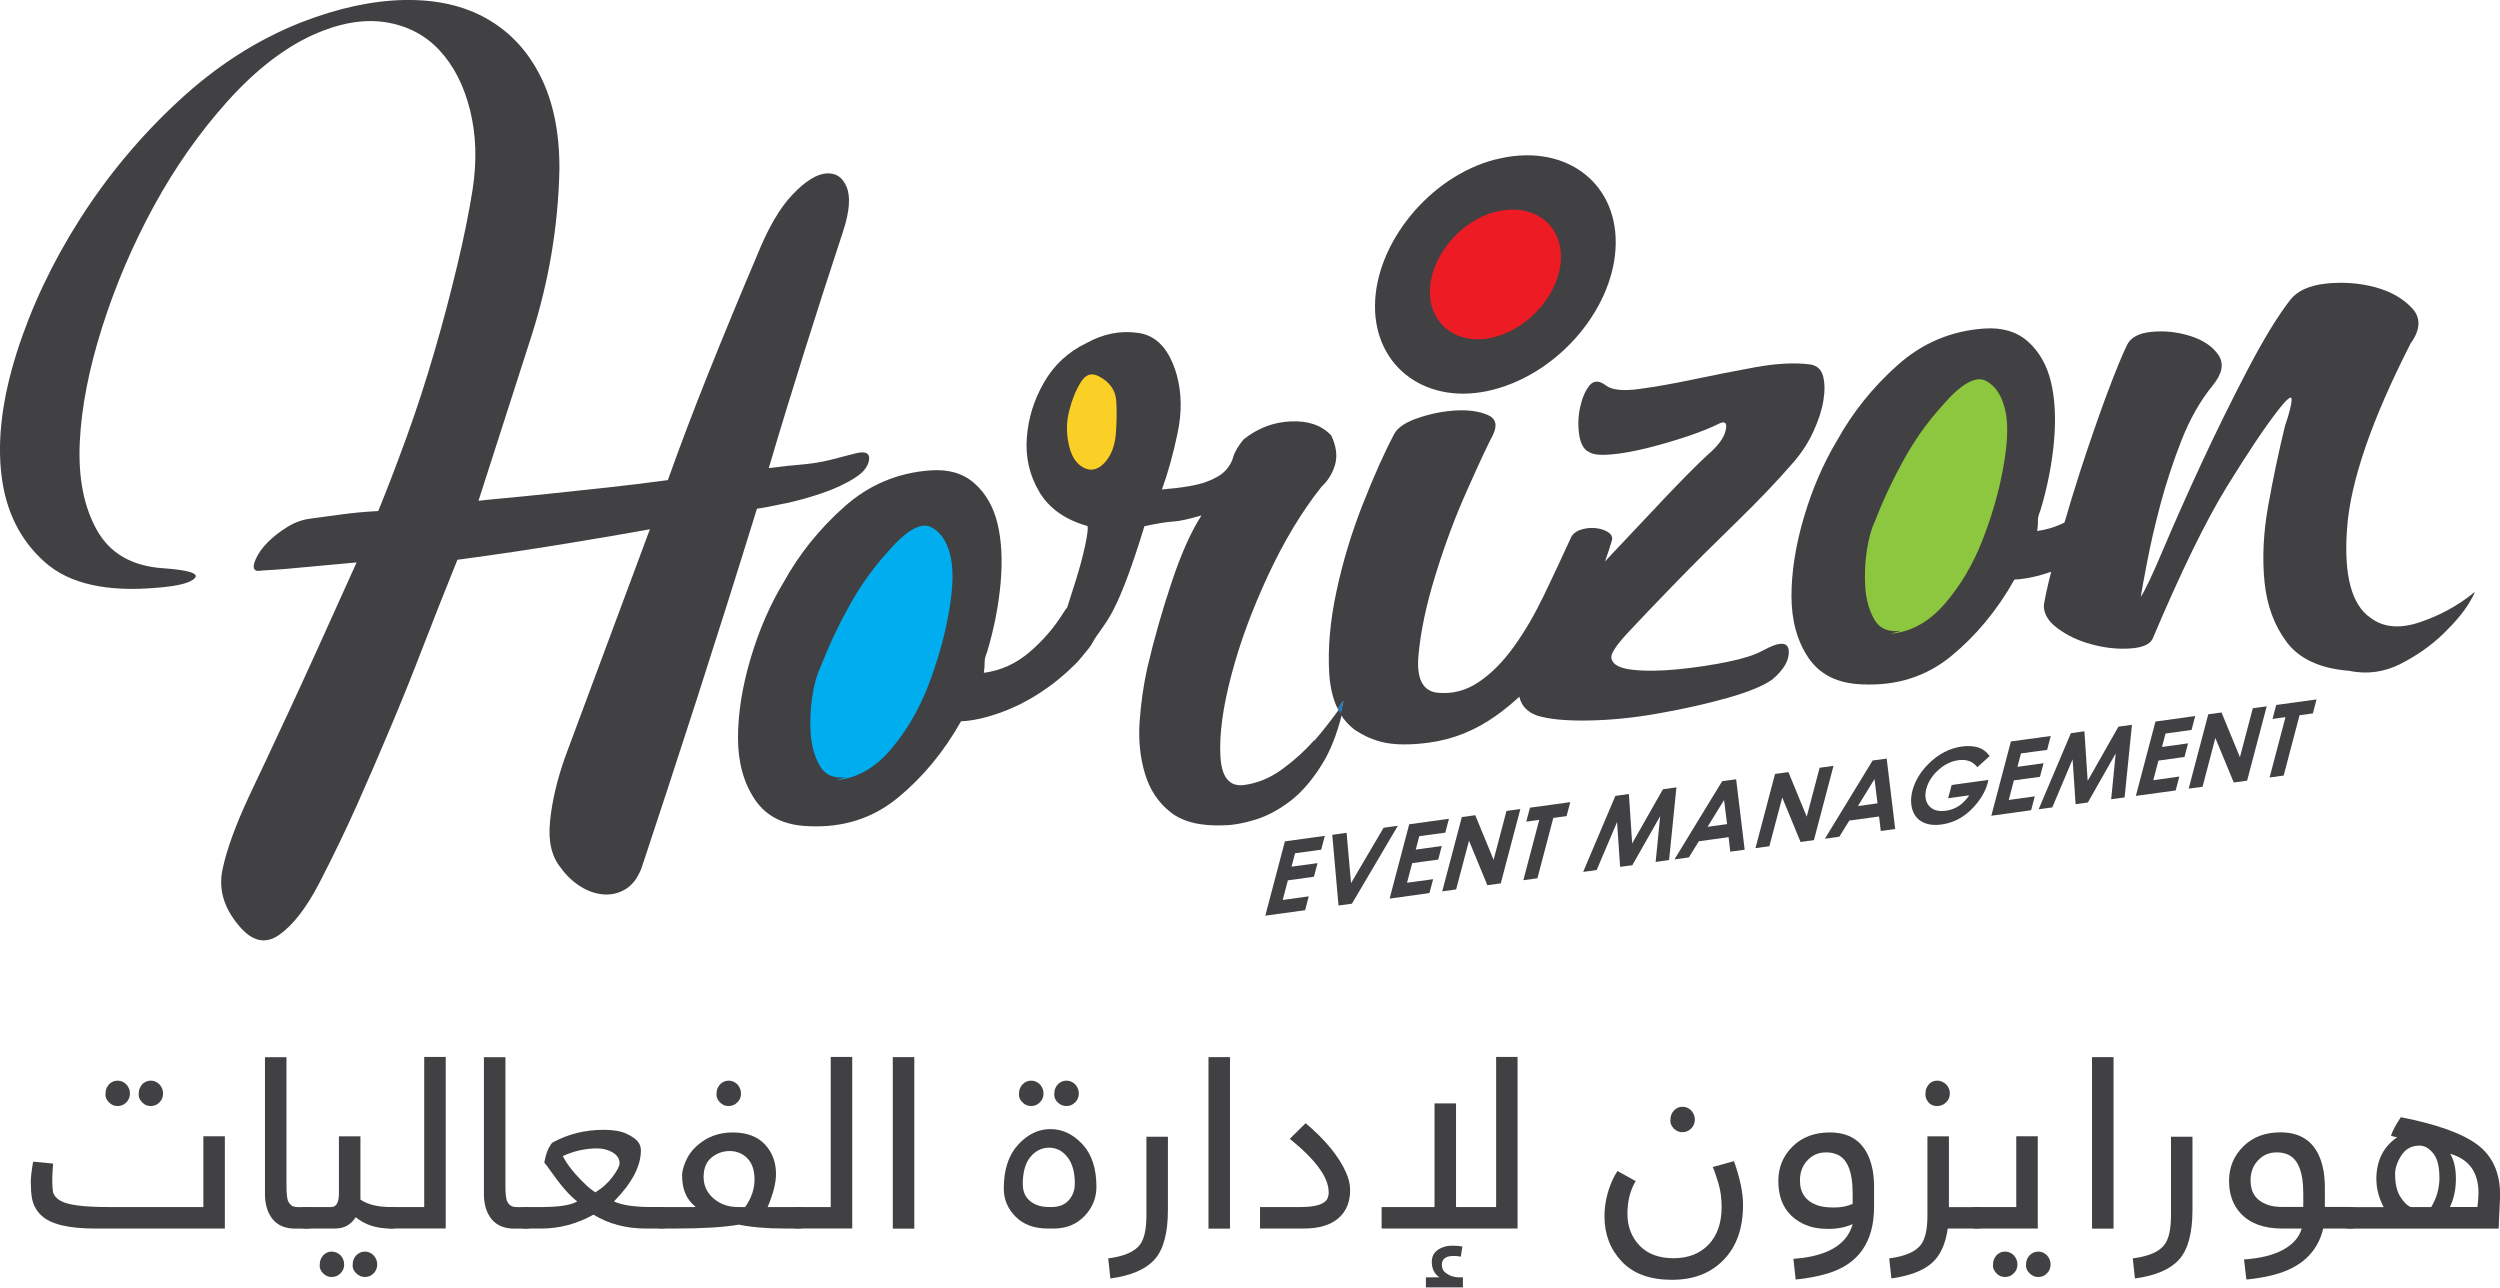 <?xml version="1.0" encoding="UTF-8"?>
<svg id="Layer_1" data-name="Layer 1" xmlns="http://www.w3.org/2000/svg" viewBox="0 0 275.51 141.89">
  <defs>
    <style>
      .cls-1 {
        fill: #414042;
      }

      .cls-1, .cls-2, .cls-3, .cls-4, .cls-5, .cls-6, .cls-7 {
        stroke-width: 0px;
      }

      .cls-2 {
        fill: #fbd026;
      }

      .cls-3 {
        fill: none;
      }

      .cls-4 {
        fill: #ed1c24;
      }

      .cls-5 {
        fill: #00aeef;
      }

      .cls-6 {
        fill: #8dc63f;
      }

      .cls-7 {
        fill: #1c75bc;
      }
    </style>
  </defs>
  <g>
    <g>
      <g>
        <path class="cls-1" d="M86.49,55.49c1.4-.3,2.79-.69,4.16-1.16,1.37-.47,2.57-1.03,3.59-1.69,1.03-.65,1.54-1.39,1.55-2.19-.04-.57-.53-.73-1.49-.49-.96.24-1.9.49-2.79.72-1.02.25-2.07.42-3.13.51-1.06.08-2.28.22-3.66.4,1.31-4.43,2.65-8.8,4.01-13.12,1.36-4.32,2.75-8.64,4.18-12.97.71-2.17.84-3.79.4-4.88-.45-1.09-1.2-1.59-2.26-1.51-1.06.09-2.29.85-3.69,2.31-1.4,1.45-2.71,3.7-3.93,6.73-1.97,4.63-3.76,8.98-5.39,13.05-1.63,4.07-3.11,7.98-4.44,11.71-2.26.3-4.56.59-6.88.84-2.32.25-4.45.48-6.39.68-1.94.2-3.6.37-4.97.49-1.38.13-2.25.22-2.63.27,1.93-6,3.87-12.04,5.82-18.1,1.94-6.06,2.97-12.2,3.1-18.43.02-4.02-.67-7.43-2.08-10.24-1.4-2.8-3.38-4.92-5.92-6.36C51.12.62,48.08-.06,44.56,0c-3.52.07-7.32.89-11.38,2.47-4.86,1.92-9.38,4.82-13.57,8.72-4.19,3.89-7.8,8.23-10.83,13-3.04,4.78-5.35,9.68-6.95,14.72C.24,43.96-.32,48.46.17,52.42c.48,3.96,2.07,7.13,4.77,9.53,2.7,2.4,6.86,3.33,12.49,2.81,2.25-.18,3.59-.54,4.05-1.06.45-.52-.72-.88-3.52-1.08-3.41-.23-5.84-1.63-7.28-4.2-1.44-2.56-2.07-5.78-1.89-9.66.18-3.87,1.01-8.12,2.48-12.74,1.47-4.62,3.37-9.07,5.71-13.35,2.34-4.28,5.04-8.11,8.1-11.52,3.06-3.4,6.19-5.83,9.37-7.29,2.91-1.31,5.57-1.78,7.98-1.42,2.4.37,4.4,1.39,5.98,3.08,1.58,1.68,2.71,3.89,3.39,6.61.68,2.73.77,5.67.27,8.84-.39,2.47-.95,5.24-1.69,8.33-.74,3.09-1.57,6.25-2.51,9.47-.94,3.23-1.96,6.36-3.05,9.37-1.1,3.02-2.14,5.75-3.14,8.18-1.37.07-2.71.19-4.03.37-1.32.18-2.49.34-3.49.47-.88.12-1.73.43-2.55.95-.82.51-1.53,1.07-2.11,1.66-.59.59-1.02,1.2-1.3,1.81-.28.62-.32,1.02-.1,1.22.1.1.25.13.44.11.19-.03.65-.06,1.4-.1.75-.04,1.84-.13,3.27-.27,1.44-.13,3.47-.32,6.09-.56-3.24,7.21-5.74,12.72-7.51,16.52-1.77,3.8-3.21,6.87-4.32,9.2-1.49,3.19-2.47,5.88-2.94,8.07-.47,2.19.12,4.26,1.78,6.22,1.45,1.76,2.93,2.11,4.45,1.04,1.52-1.06,2.99-2.96,4.41-5.68,1.59-3.08,3.01-6.03,4.26-8.84,1.25-2.81,2.46-5.61,3.64-8.42,1.18-2.8,2.35-5.69,3.49-8.66,1.14-2.97,2.43-6.21,3.85-9.74,4.27-.57,8.25-1.17,11.91-1.77,3.67-.6,6.77-1.14,9.3-1.59l-9.32,25.04c-.9,2.53-1.46,4.91-1.68,7.12-.23,2.22.17,3.94,1.21,5.18.6.84,1.33,1.52,2.17,2.04.84.52,1.69.8,2.54.86.85.06,1.65-.13,2.4-.58.74-.45,1.33-1.22,1.75-2.3,1.88-5.65,3.9-11.84,6.08-18.57,2.17-6.73,4.39-13.75,6.65-21.06.63-.08,1.64-.27,3.05-.58Z"/>
        <path class="cls-1" d="M144.81,81.6c-.98,1.11-2.13,2.16-3.45,3.13-1.33.98-2.74,1.58-4.25,1.78-1.64.22-2.51-.87-2.62-3.27-.12-2.4.29-5.35,1.22-8.87.92-3.51,2.27-7.17,4.04-10.97,1.77-3.8,3.73-7.05,5.88-9.75.72-.67,1.22-1.48,1.5-2.44.27-.95.14-2.03-.42-3.22-1.05-1.12-2.54-1.64-4.46-1.55-1.92.08-3.66.75-5.21,1.99-.62.77-1,1.43-1.14,1.96-.15.54-.44,1.04-.88,1.5-.44.46-1.15.88-2.13,1.23-.98.36-2.59.64-4.84.82.66-1.81,1.23-3.87,1.72-6.18.49-2.31.46-4.46-.09-6.45-.79-2.77-2.18-4.3-4.16-4.61-1.98-.31-3.92.07-5.81,1.12-2,.96-3.55,2.4-4.66,4.33-1.11,1.93-1.74,3.97-1.89,6.11-.16,2.15.3,4.13,1.37,5.94,1.07,1.81,2.84,3.07,5.31,3.77.09.22,0,.92-.24,2.1-.25,1.18-.62,2.56-1.11,4.11-.3.95-.59,1.86-.88,2.76-.12.15-.25.32-.37.51-1,1.63-2.24,3.09-3.74,4.38-1.5,1.29-3.19,2.07-5.08,2.32.07-.47.1-.85.09-1.13-.02-.28.07-.67.27-1.16.79-2.63,1.28-5.2,1.5-7.7.21-2.5.09-4.67-.36-6.5-.45-1.84-1.3-3.3-2.54-4.4-1.24-1.1-2.86-1.57-4.86-1.42-3.61.26-6.78,1.6-9.5,4.03-2.73,2.43-4.95,5.2-6.67,8.31-1.51,2.5-2.72,5.31-3.64,8.42-.92,3.11-1.38,6.02-1.38,8.72,0,2.7.63,4.97,1.88,6.82,1.25,1.85,3.22,2.82,5.91,2.91,3.79.18,7.06-.86,9.82-3.13,2.76-2.26,5.08-5.08,6.97-8.43,1.24-.05,2.64-.36,4.21-.91,1.57-.55,3.07-1.3,4.51-2.24,1.41-.92,2.69-1.96,3.85-3.13.27-.25.56-.6.66-.73.45-.56.79-.91,1.12-1.41.71-1.36,1.49-2,2.47-3.92.98-1.91,2.11-4.96,3.39-9.16,1.4-.3,2.44-.47,3.13-.51.68-.03,1.73-.26,3.16-.68-1.14,1.76-2.24,4.21-3.28,7.34-1.05,3.13-1.95,6.29-2.7,9.5-.42,1.9-.7,3.86-.84,5.89-.14,2.03.05,3.93.58,5.7.52,1.77,1.46,3.2,2.83,4.28,1.37,1.08,3.35,1.56,5.96,1.44.99-.02,2.13-.23,3.42-.63,1.29-.4,2.57-1.09,3.84-2.06,1.26-.97,2.43-2.34,3.51-4.09.89-1.44,1.6-3.26,2.15-5.44-.11-.18-.21-.37-.3-.57-1.01,1.38-1.92,2.54-2.73,3.46Z"/>
        <path class="cls-1" d="M194.17,71.74c-.81.45-2.08.85-3.79,1.2-1.72.35-3.51.62-5.39.81-1.88.19-3.55.22-5,.07-1.45-.15-2.25-.56-2.39-1.23-.18-.43.44-1.41,1.85-2.92,1.41-1.51,3.14-3.32,5.2-5.44,2.05-2.11,4.29-4.34,6.69-6.67,2.4-2.33,4.51-4.54,6.31-6.62.9-1.04,1.64-2.17,2.2-3.4.56-1.22.93-2.36,1.1-3.42.17-1.06.15-1.94-.04-2.67-.19-.72-.65-1.15-1.37-1.28-1.69-.23-3.71-.13-6.05.29-2.35.43-4.63.88-6.86,1.35-2.23.47-4.22.82-5.99,1.06-1.76.24-2.97.11-3.63-.37-.77-.59-1.38-.59-1.85-.01-.46.58-.8,1.37-1.02,2.37-.22,1.01-.26,2.02-.11,3.03.15,1.01.51,1.66,1.08,1.92.45.29,1.26.38,2.45.27,1.19-.1,2.51-.34,3.99-.71,1.47-.37,2.93-.79,4.36-1.27,1.43-.48,2.62-.95,3.55-1.42.67-.32.91-.06.71.77-.19.83-.86,1.72-1.99,2.68-1.3,1.21-2.91,2.84-4.83,4.87-1.92,2.04-3.85,4.08-5.77,6.12-.24.25-.46.5-.7.75.29-.82.56-1.62.78-2.39.06-.35-.12-.64-.51-.88-.4-.23-.86-.37-1.42-.41-.55-.04-1.08.03-1.6.21-.53.19-.89.52-1.08,1.01-.95,2.08-1.92,4.16-2.93,6.25-1.01,2.09-2.1,3.96-3.29,5.61-1.19,1.66-2.47,2.95-3.85,3.88-1.38.94-2.86,1.33-4.44,1.2-1.71-.12-2.45-1.48-2.22-4.1.23-2.62.85-5.57,1.87-8.87,1.01-3.29,2.18-6.44,3.53-9.44,1.33-2.99,2.26-4.98,2.79-5.97.55-1.11.35-1.86-.57-2.25-.93-.39-2.07-.56-3.44-.49-1.36.07-2.76.34-4.19.82-1.43.48-2.33,1.09-2.69,1.83-1.05,1.98-2.2,4.55-3.44,7.7s-2.21,6.36-2.9,9.61c-.7,3.26-.96,6.28-.79,9.07.1,1.51.41,2.79.93,3.85.21-.28.42-.57.63-.87-.1.5-.21.97-.33,1.44.4.66.9,1.22,1.49,1.68,1.11.77,2.29,1.27,3.55,1.51,1.26.23,2.83.22,4.71-.03,2.64-.35,5.11-1.34,7.4-2.97.91-.64,1.75-1.35,2.57-2.09.22.99.87,1.69,1.96,2.08,1.29.4,3.17.58,5.64.54,2.47-.04,5.07-.3,7.79-.79,2.72-.48,5.25-1.05,7.56-1.7,2.32-.66,3.97-1.34,4.94-2.04,1.28-1.09,1.88-2.15,1.8-3.17-.09-1.02-1.07-1.01-2.96.05Z"/>
        <path class="cls-1" d="M272.57,65.36c-1.7,1.38-3.65,2.45-5.86,3.2-2.21.76-4.04.6-5.46-.47-2.11-1.44-2.98-4.74-2.59-9.91.38-5.16,2.72-11.94,7-20.33,1.1-1.53,1.15-2.83.15-3.9-1-1.07-2.36-1.84-4.07-2.3-1.71-.46-3.51-.59-5.38-.4-1.88.2-3.21.81-3.99,1.83-1.39,1.8-2.97,4.39-4.74,7.79-1.77,3.4-3.45,6.81-5.04,10.24-1.59,3.43-2.97,6.55-4.16,9.35-1.18,2.81-2.02,4.58-2.51,5.33.11-.7.34-2,.71-3.89.36-1.88.84-3.99,1.46-6.32.62-2.32,1.39-4.67,2.31-7.03.93-2.37,2.08-4.39,3.45-6.07,1.06-1.29,1.27-2.41.63-3.36-.65-.95-1.68-1.64-3.09-2.09-1.41-.44-2.83-.6-4.27-.46-1.44.14-2.34.63-2.73,1.49-.54,1.11-1.3,2.96-2.27,5.56-.96,2.6-1.93,5.4-2.9,8.4-.61,1.91-1.18,3.75-1.7,5.56-.94.48-1.95.79-3.02.94.08-.47.1-.85.09-1.13-.02-.28.07-.67.28-1.16.79-2.63,1.28-5.2,1.5-7.7.21-2.5.09-4.67-.36-6.5-.45-1.84-1.3-3.3-2.53-4.4-1.24-1.09-2.86-1.57-4.86-1.42-3.61.26-6.78,1.6-9.5,4.03-2.73,2.43-4.95,5.2-6.67,8.31-1.5,2.5-2.72,5.31-3.64,8.42-.92,3.11-1.38,6.02-1.38,8.72,0,2.7.63,4.97,1.88,6.82,1.25,1.84,3.22,2.82,5.91,2.91,3.79.18,7.06-.86,9.82-3.12,2.76-2.27,5.08-5.08,6.96-8.43,1.2-.05,2.55-.34,4.05-.86-.4,1.57-.67,2.81-.81,3.7-.02.93.49,1.78,1.54,2.55,1.05.78,2.28,1.36,3.7,1.74,1.41.39,2.8.55,4.17.47,1.36-.07,2.22-.41,2.56-1.03,3.14-7.43,5.88-13.03,8.19-16.79,2.32-3.76,4.17-6.53,5.57-8.33,1.08-1.41,1.61-1.82,1.58-1.25-.03.58-.27,1.53-.73,2.86-.7,2.85-1.31,5.78-1.85,8.78-.54,3-.67,5.81-.41,8.42.26,2.61,1.09,4.83,2.46,6.65,1.38,1.83,3.64,2.88,6.8,3.14,2.03.42,3.95.16,5.76-.77,1.81-.93,3.37-2.03,4.68-3.3,1.31-1.27,2.25-2.4,2.85-3.4.59-1,.74-1.36.45-1.1Z"/>
      </g>
      <path class="cls-1" d="M164.76,17.58c-7.21,1.88-13.18,9.21-13.23,16.1-.05,6.88,5.83,11.13,13.05,9.26,7.47-1.95,13.43-9.27,13.48-16.16.05-6.89-5.83-11.14-13.3-9.19Z"/>
    </g>
    <path class="cls-3" d="M219.5,42.39c-1.14-.59-2.76.35-4.88,2.81-1.65,1.83-3.08,3.86-4.29,6.09-1.22,2.23-2.24,4.44-3.08,6.62-.36.74-.65,1.79-.87,3.14-.21,1.35-.28,2.71-.18,4.07.09,1.37.43,2.56,1.01,3.57.58,1.01,1.56,1.43,2.94,1.24l-1.16.33c2.25-.18,4.23-1.28,5.97-3.3,1.73-2.01,3.12-4.36,4.16-7.03,1.04-2.66,1.79-5.29,2.26-7.89.47-2.59.57-4.62.31-6.08-.34-1.79-1.07-2.99-2.21-3.58Z"/>
    <path class="cls-3" d="M103.27,57.98c-1.14-.59-2.76.34-4.88,2.81-1.65,1.83-3.08,3.86-4.29,6.09-1.21,2.23-2.24,4.44-3.08,6.62-.36.74-.65,1.78-.87,3.13-.21,1.35-.27,2.71-.18,4.08.09,1.37.43,2.56,1,3.57.58,1.02,1.56,1.43,2.94,1.24l-1.16.33c2.25-.18,4.23-1.28,5.97-3.3,1.73-2.01,3.12-4.36,4.16-7.02,1.04-2.66,1.79-5.29,2.27-7.89.47-2.59.57-4.62.31-6.07-.33-1.8-1.07-2.99-2.2-3.59Z"/>
    <path class="cls-3" d="M123.36,43.65c-.19-.78-.47-1.14-.84-1.09-.25.03-.38.46-.38,1.26,0,.81.04,1.69.14,2.65.09.97.26,1.83.51,2.6.25.78.49,1.14.75,1.11.25-.03.41-.46.48-1.27.06-.82.02-1.7-.13-2.66-.16-.95-.33-1.82-.51-2.6Z"/>
    <path class="cls-7" d="M147.43,78.1c.09.2.19.39.3.56.12-.46.23-.94.33-1.44-.21.3-.42.59-.63.87Z"/>
    <path class="cls-2" d="M121.69,51.04c-.73.75-1.49.92-2.29.49-.81-.43-1.35-1.28-1.62-2.56-.28-1.28-.26-2.53.06-3.74.31-1.21.73-2.25,1.27-3.11.52-.86,1.18-1.08,1.99-.65,1.2.63,1.84,1.54,1.92,2.72.07,1.18.05,2.43-.06,3.74-.13,1.32-.55,2.35-1.27,3.11Z"/>
    <path class="cls-5" d="M104.52,67.76c-.47,2.59-1.23,5.22-2.26,7.89-1.04,2.67-2.43,5.01-4.16,7.02-1.74,2.02-3.73,3.12-5.97,3.3l1.16-.33c-1.39.19-2.37-.23-2.94-1.24-.58-1.01-.92-2.2-1.01-3.57-.09-1.37-.03-2.73.18-4.08.21-1.35.5-2.4.86-3.13.84-2.18,1.86-4.39,3.08-6.62,1.21-2.23,2.64-4.26,4.29-6.09,2.11-2.47,3.74-3.4,4.88-2.81,1.14.6,1.87,1.79,2.2,3.58.26,1.46.16,3.49-.31,6.08Z"/>
    <path class="cls-6" d="M220.75,51.63c-.47,2.59-1.23,5.22-2.27,7.89-1.04,2.67-2.42,5.01-4.16,7.02-1.74,2.01-3.72,3.11-5.97,3.3l1.16-.33c-1.39.19-2.37-.23-2.95-1.24-.58-1.01-.91-2.2-1-3.57-.09-1.37-.03-2.72.18-4.08.21-1.35.5-2.39.87-3.13.83-2.18,1.86-4.39,3.08-6.62,1.21-2.23,2.64-4.26,4.29-6.09,2.11-2.47,3.74-3.4,4.87-2.81,1.14.6,1.87,1.79,2.21,3.59.26,1.46.16,3.49-.31,6.07Z"/>
    <path class="cls-4" d="M164.78,23.35c-3.93,1.02-7.17,5.01-7.2,8.76-.03,3.75,3.17,6.06,7.1,5.04,4.07-1.06,7.31-5.05,7.34-8.79.03-3.75-3.17-6.06-7.24-5Z"/>
    <g>
      <path class="cls-1" d="M141.61,92.72l4.39-.61-.4,1.53-2.88.39-.39,1.48,2.87-.39-.4,1.5-2.87.4-.57,2.16,2.87-.4-.4,1.53-4.39.6,2.16-8.19Z"/>
      <path class="cls-1" d="M146.82,92l1.58-.22.49,5.54,3.59-6.1,1.57-.22-5.06,8.59-1.48.2-.69-7.8Z"/>
      <path class="cls-1" d="M155.29,90.84l4.39-.61-.4,1.53-2.87.39-.39,1.48,2.87-.4-.39,1.5-2.87.39-.57,2.16,2.88-.39-.41,1.53-4.39.61,2.16-8.19Z"/>
      <path class="cls-1" d="M161.11,90.04l1.47-.2,2.02,4.92,1.42-5.39,1.53-.21-2.16,8.19-1.48.2-2.02-4.9-1.42,5.37-1.53.21,2.16-8.19Z"/>
      <path class="cls-1" d="M168.6,89.01l4.45-.61-.41,1.54-1.46.2-1.75,6.65-1.55.21,1.75-6.65-1.43.2.41-1.54Z"/>
      <path class="cls-1" d="M178.02,87.71l1.49-.21.36,5.45,3.39-5.97,1.49-.21-.81,8.01-1.48.21.5-5.05-3.07,5.41-1.35.18-.33-4.94-2.25,5.29-1.49.21,3.55-8.38Z"/>
      <path class="cls-1" d="M189.78,86.09l1.55-.21.94,7.76-1.59.22-.18-1.6-3.28.45-1.1,1.78-1.59.22,5.26-8.62ZM190,88.16l-1.82,2.96,2.15-.3-.33-2.66Z"/>
      <path class="cls-1" d="M195.62,85.29l1.47-.2,2.02,4.91,1.42-5.39,1.53-.21-2.16,8.19-1.47.2-2.02-4.9-1.42,5.37-1.53.21,2.16-8.19Z"/>
      <path class="cls-1" d="M206.36,83.81l1.56-.21.94,7.76-1.59.22-.19-1.6-3.28.45-1.1,1.78-1.59.22,5.26-8.62ZM206.57,85.87l-1.82,2.96,2.16-.3-.33-2.66Z"/>
      <path class="cls-1" d="M219.27,83.32l-1.36,1.23c-.49-.64-1.19-.9-2.1-.77-.79.11-1.53.47-2.2,1.08-.67.61-1.11,1.29-1.32,2.06-.21.79-.1,1.42.3,1.89.41.47,1.02.65,1.84.54.53-.07,1.01-.25,1.43-.52.42-.28.81-.67,1.16-1.18l-2.33.32.39-1.46,4.05-.56-.08.34c-.19.72-.55,1.42-1.08,2.11-.53.69-1.13,1.25-1.8,1.67-.67.42-1.4.68-2.18.79-.83.12-1.53.03-2.09-.25-.56-.28-.93-.73-1.14-1.36-.2-.63-.2-1.34,0-2.13.29-1.08.89-2.07,1.8-2.97,1.09-1.07,2.3-1.69,3.64-1.88.7-.1,1.32-.05,1.86.12.46.15.86.46,1.21.94Z"/>
      <path class="cls-1" d="M221.61,81.71l4.39-.6-.4,1.53-2.88.39-.39,1.48,2.88-.4-.4,1.5-2.87.39-.57,2.16,2.87-.4-.4,1.53-4.39.61,2.16-8.19Z"/>
      <path class="cls-1" d="M228.22,80.8l1.49-.21.36,5.46,3.39-5.97,1.49-.2-.81,8-1.48.2.5-5.05-3.07,5.41-1.35.18-.33-4.94-2.24,5.3-1.5.2,3.55-8.38Z"/>
      <path class="cls-1" d="M237.52,79.52l4.4-.61-.4,1.53-2.87.4-.39,1.48,2.87-.4-.39,1.5-2.87.4-.57,2.16,2.87-.4-.4,1.53-4.39.6,2.16-8.19Z"/>
      <path class="cls-1" d="M243.35,78.72l1.47-.2,2.03,4.92,1.42-5.39,1.53-.21-2.16,8.19-1.47.2-2.03-4.9-1.41,5.37-1.53.21,2.16-8.19Z"/>
      <path class="cls-1" d="M250.84,77.69l4.45-.61-.4,1.54-1.47.2-1.75,6.65-1.55.21,1.75-6.65-1.43.2.41-1.54Z"/>
    </g>
  </g>
  <g>
    <path class="cls-1" d="M3.39,130.37c0-.6.09-1.38.26-2.35l2.2.21c-.02.31-.04.62-.06.92-.02.31-.03.67-.03,1.09s.03.81.09,1.18c.12.37.4.67.83.92.82.46,2.56.68,5.21.68h10.52v-7.8h2.37v10.17h-14.33c-2.88,0-4.84-.47-5.87-1.42-.6-.55-.96-1.25-1.09-2.09-.06-.4-.09-.91-.09-1.5ZM12.01,121.49c-.26-.26-.39-.55-.39-.84s.04-.52.11-.7c.07-.17.17-.32.28-.45.12-.13.26-.23.42-.3.16-.07.34-.11.53-.11s.36.04.53.11c.16.08.31.18.43.3.12.13.22.28.29.45.07.17.11.35.11.55,0,.4-.14.73-.4.99-.27.27-.59.4-.96.4s-.69-.13-.94-.4ZM15.67,121.49c-.26-.26-.39-.55-.39-.84s.04-.52.11-.7c.07-.17.17-.32.28-.45s.26-.23.42-.3c.16-.07.34-.11.53-.11s.36.04.52.11c.16.08.31.18.43.3.12.13.22.28.29.45.07.17.11.35.11.55,0,.4-.13.73-.4.99-.27.27-.59.4-.96.4s-.69-.13-.94-.4Z"/>
    <path class="cls-1" d="M33.79,133.02c.63,0,.95.23.95.7v.91c0,.31-.08.51-.25.62-.17.1-.4.15-.7.15h-1.24c-1.11,0-1.94-.35-2.51-1.05-.56-.7-.84-1.62-.84-2.76v-15.08h2.37v14.11c0,.96.07,1.56.21,1.81.14.25.3.41.47.49.17.08.39.11.66.11h.88Z"/>
    <path class="cls-1" d="M43.06,133.02h.11c.63,0,.95.23.95.7v.91c0,.31-.08.51-.25.61s-.4.15-.7.15h-.13c-1.56,0-2.84-.42-3.84-1.25-.52.83-1.28,1.25-2.28,1.25h-3.14c-.63,0-.95-.23-.95-.7v-.91c0-.31.08-.51.25-.61.17-.1.41-.15.71-.15h2.7c.58,0,.86-.5.86-1.49v-6.3h2.37v6.97c.79.54,1.9.82,3.34.82ZM35.61,140.33c-.26-.27-.38-.55-.38-.84s.04-.53.11-.7c.07-.17.17-.32.28-.45.12-.13.26-.23.42-.3.16-.08.34-.11.52-.11s.36.04.53.11c.17.08.31.18.44.3.12.13.22.28.29.45.07.17.11.35.11.55,0,.39-.14.72-.41.99-.28.27-.6.4-.97.4s-.68-.13-.93-.4ZM39.26,140.33c-.27-.27-.4-.55-.4-.84s.04-.53.11-.7c.07-.17.17-.32.29-.45.12-.13.27-.23.44-.3.17-.08.34-.11.53-.11s.35.04.52.11c.16.08.3.18.42.3.12.13.21.28.29.45.07.17.11.35.11.55,0,.39-.13.72-.4.99-.27.27-.58.4-.95.4s-.68-.13-.95-.4Z"/>
    <path class="cls-1" d="M43.17,135.39c-.63,0-.95-.23-.95-.7v-.91c0-.31.08-.51.25-.62.17-.09.4-.14.7-.14h3.58v-16.54h2.37v18.9h-5.95Z"/>
    <path class="cls-1" d="M57.92,133.02c.63,0,.95.23.95.7v.91c0,.31-.08.51-.25.62-.17.1-.4.15-.7.15h-1.24c-1.1,0-1.94-.35-2.51-1.05-.56-.7-.84-1.62-.84-2.76v-15.08h2.37v14.11c0,.96.07,1.56.21,1.81.14.25.3.41.47.49.17.08.39.11.66.11h.88Z"/>
    <path class="cls-1" d="M57.98,135.39c-.63,0-.95-.23-.95-.7v-.91c0-.31.08-.51.25-.61.17-.1.4-.15.7-.15h1.85c1.41,0,2.51-.13,3.3-.4.22-.07.38-.15.47-.24-.8-.58-1.8-1.73-3-3.44-.25-.37-.46-.64-.62-.82.14-.72.31-1.26.5-1.61.19-.35.33-.55.42-.6,1.71-.94,3.59-1.4,5.64-1.4,1.04,0,1.86.14,2.45.41.59.27,1.01.55,1.26.84.25.28.38.62.38,1,0,1.76-.99,3.64-2.97,5.64.86.41,2.24.62,4.15.62h1.07c.62,0,.93.23.93.7v.91c0,.31-.08.51-.25.61-.16.1-.39.15-.68.15h-1.74c-2.15,0-4.06-.51-5.74-1.53-1.82,1.02-3.73,1.53-5.73,1.53h-1.7ZM68.28,128.21c0-.5-.25-.9-.75-1.2-.5-.3-1.08-.45-1.74-.45-1.26,0-2.52.28-3.77.84.49.96,1.32,2,2.49,3.12.38.37.75.66,1.1.88.74-.44,1.37-1.01,1.89-1.7.52-.7.78-1.2.78-1.49Z"/>
    <path class="cls-1" d="M87.98,133.02c.63,0,.95.23.95.7v.91c0,.31-.08.51-.25.61-.17.1-.4.15-.7.15h-1.42c-2.05,0-3.77-.15-5.14-.43-1.63.29-3.99.43-7.07.43h-1.35c-.62,0-.94-.23-.94-.7v-.91c0-.31.08-.51.25-.61.17-.1.4-.15.69-.15h3.63v-.05c-.98-.77-1.46-1.91-1.46-3.43,0-.44.14-.97.41-1.59.27-.62.65-1.16,1.17-1.63,1.1-1.01,2.42-1.52,3.97-1.52s2.73.43,3.56,1.3c.82.87,1.24,1.96,1.24,3.28,0,.98-.31,2.19-.92,3.64h3.39ZM77.54,129.7c0,.95.36,1.74,1.09,2.37.73.63,1.62.95,2.68.95h.81c.69-.98,1.03-1.99,1.03-3.03s-.27-1.82-.8-2.35c-.53-.53-1.18-.79-1.93-.79s-1.42.24-2,.71c-.58.47-.88,1.19-.88,2.14ZM79.35,121.49c-.26-.26-.39-.55-.39-.84s.04-.52.11-.7c.07-.17.17-.32.29-.45.12-.13.26-.23.42-.3.16-.07.34-.11.53-.11s.36.04.52.11c.16.08.31.18.43.3.12.13.22.28.29.45.07.17.11.35.11.55,0,.4-.13.73-.41.99-.27.27-.59.4-.96.4s-.69-.13-.94-.4Z"/>
    <path class="cls-1" d="M87.97,135.39c-.63,0-.95-.23-.95-.7v-.91c0-.31.08-.51.25-.62.17-.09.4-.14.7-.14h3.58v-16.54h2.37v18.9h-5.94Z"/>
    <path class="cls-1" d="M98.39,116.5h2.37v18.9h-2.37v-18.9Z"/>
    <path class="cls-1" d="M115.46,135.39c-1.5,0-2.68-.44-3.54-1.31-.87-.87-1.3-1.91-1.3-3.1,0-2.08.53-3.69,1.58-4.83,1.05-1.15,2.24-1.72,3.56-1.72s2.5.56,3.53,1.67c1.03,1.11,1.54,2.67,1.54,4.68,0,1.25-.44,2.33-1.32,3.24-.88.91-2,1.37-3.38,1.37h-.67ZM112.68,121.49c-.26-.26-.39-.55-.39-.84s.04-.52.11-.7c.07-.17.17-.32.29-.45.12-.13.26-.23.42-.3.16-.07.34-.11.53-.11s.36.04.53.11c.16.08.31.18.43.3.12.13.22.28.29.45.07.17.11.35.11.55,0,.4-.14.73-.41.99-.27.27-.59.4-.96.4s-.69-.13-.94-.4ZM112.72,130.54c0,.77.27,1.38.8,1.82.53.44,1.23.66,2.11.66h.26c.82,0,1.46-.25,1.9-.76.44-.5.66-1.11.66-1.82,0-1.26-.27-2.24-.82-2.93-.54-.69-1.22-1.03-2.02-1.03s-1.49.34-2.05,1.01c-.56.67-.85,1.69-.85,3.05ZM116.56,121.49c-.26-.26-.38-.55-.38-.84s.04-.52.11-.7c.07-.17.17-.32.29-.45s.26-.23.42-.3c.17-.07.34-.11.53-.11s.36.04.53.11c.16.08.31.18.43.3.12.13.22.28.29.45.07.17.11.35.11.55,0,.4-.14.73-.41.99-.27.27-.59.4-.96.4s-.69-.13-.94-.4Z"/>
    <path class="cls-1" d="M126.34,133.99v-8.72h2.37v8.05c0,2.56-.49,4.39-1.47,5.48-.98,1.09-2.6,1.79-4.87,2.09l-.24-2.21c1.76-.23,2.93-.74,3.51-1.53.46-.63.7-1.68.7-3.16Z"/>
    <path class="cls-1" d="M133.18,116.5h2.37v18.9h-2.37v-18.9Z"/>
    <path class="cls-1" d="M146.42,131.35c0-1.58-1.42-3.54-4.28-5.85l1.75-1.72c2.16,1.83,3.65,3.64,4.45,5.43.3.67.45,1.32.45,1.95,0,1.31-.43,2.35-1.3,3.1-.87.75-2.15,1.13-3.84,1.13h-4.79v-2.37h4.49c1.69,0,2.68-.33,2.95-.97.09-.21.13-.44.13-.7Z"/>
    <path class="cls-1" d="M167.24,116.49v18.9h-14.98v-2.37h5.83v-11.42h2.37v11.42h4.42v-16.54h2.37ZM160.2,138.41c-.87,0-1.3.33-1.3.97,0,.37.12.65.36.84.44.37.96.55,1.58.55h.38v1.11h-4.08v-1.11h1.5c-.57-.38-.85-.95-.85-1.73s.43-1.31,1.29-1.61c.3-.11.64-.16,1.04-.15.4,0,.74.03,1.04.09l-.17,1.12c-.21-.05-.47-.08-.78-.08Z"/>
    <path class="cls-1" d="M180.27,130.15c-.61,1-.92,2.2-.92,3.61s.45,2.58,1.34,3.51c.89.93,2.14,1.39,3.75,1.39s2.89-.5,3.85-1.5c.96-1,1.44-2.39,1.44-4.15,0-.95-.12-1.84-.37-2.66-.25-.82-.45-1.4-.61-1.74l2.34-.65c.67,1.89,1,3.49,1,4.81,0,2.56-.7,4.58-2.12,6.05-1.41,1.48-3.32,2.22-5.72,2.22s-4.25-.67-5.52-2.01c-1.27-1.34-1.91-3-1.91-4.97,0-1.33.28-2.65.85-3.95.18-.39.37-.75.58-1.06l2.01,1.11ZM184.46,124.37c-.26-.27-.38-.55-.38-.84s.04-.53.11-.7c.07-.17.17-.32.29-.45.12-.13.26-.23.42-.3.17-.08.34-.11.53-.11s.36.04.52.11c.17.07.31.18.43.3.12.13.22.28.29.45.07.17.11.35.11.55,0,.39-.14.72-.41.99-.27.27-.59.4-.96.4s-.69-.13-.95-.4Z"/>
    <path class="cls-1" d="M198.93,134.97c-1.97-.88-2.95-2.49-2.95-4.84,0-1.48.52-2.74,1.56-3.77,1.04-1.04,2.41-1.56,4.11-1.56,2.51,0,4.07,1.28,4.66,3.84.14.61.22,1.33.22,2.14v2.21c0,3.88-1.71,6.34-5.15,7.36-1.05.32-2.22.53-3.49.66l-.25-2.28c2.83-.2,4.78-1,5.83-2.38.33-.44.56-.92.7-1.45-.77.35-1.66.53-2.67.53-1.01,0-1.87-.15-2.56-.47ZM202.12,133.07c.79,0,1.47-.13,2.05-.4v-1.14c0-2.48-.62-3.93-1.86-4.36-.35-.12-.72-.18-1.1-.17-.8,0-1.47.29-2.02.87-.55.58-.83,1.32-.83,2.22,0,1.37.64,2.28,1.92,2.74.45.16,1.06.24,1.85.24Z"/>
    <path class="cls-1" d="M217.87,133.02c.63,0,.95.23.95.7v.91c0,.31-.08.51-.25.61-.17.1-.4.15-.7.15h-3.22c-.25,1.77-.86,3.06-1.83,3.87-.97.81-2.42,1.35-4.38,1.63l-.24-2.21c1.76-.23,2.93-.74,3.51-1.53.46-.63.7-1.68.7-3.17v-8.75h2.37v7.8h3.09ZM212.54,121.49c-.23-.26-.35-.55-.35-.84s.03-.52.1-.7c.07-.17.16-.32.27-.45.11-.13.24-.23.4-.3.16-.07.33-.11.52-.11s.37.04.54.11c.17.08.32.18.45.3.13.13.23.28.3.45.08.17.11.35.11.55,0,.4-.14.73-.42.99-.28.27-.62.4-1,.4s-.7-.13-.93-.4Z"/>
    <path class="cls-1" d="M217.86,135.39c-.63,0-.95-.23-.95-.7v-.91c0-.31.08-.51.25-.61.17-.1.4-.15.7-.15h4.34v-7.8h2.37v10.17h-6.71ZM220.02,140.33c-.26-.27-.39-.55-.39-.84s.04-.53.11-.7c.07-.17.17-.32.28-.45.12-.13.26-.23.42-.3.17-.08.34-.11.53-.11s.36.04.53.11c.17.08.31.18.43.3.12.13.22.28.29.45.07.17.11.35.11.55,0,.39-.13.72-.41.99-.27.27-.59.4-.96.4s-.68-.13-.94-.4ZM223.67,140.33c-.26-.27-.4-.55-.4-.84s.04-.53.11-.7c.07-.17.17-.32.29-.45.12-.13.27-.23.44-.3.17-.08.35-.11.53-.11s.36.04.52.11c.16.08.3.18.42.3.12.13.22.28.29.45.07.17.11.35.11.55,0,.39-.13.72-.4.99-.26.27-.58.4-.95.4s-.69-.13-.95-.4Z"/>
    <path class="cls-1" d="M230.55,116.5h2.37v18.9h-2.37v-18.9Z"/>
    <path class="cls-1" d="M239.25,133.99v-8.72h2.37v8.05c0,2.56-.49,4.39-1.47,5.48-.98,1.09-2.61,1.79-4.87,2.09l-.24-2.21c1.76-.23,2.94-.74,3.51-1.53.46-.63.7-1.68.7-3.16Z"/>
    <path class="cls-1" d="M259.03,133.02c.63,0,.95.23.95.7v.91c0,.31-.08.51-.25.61s-.4.15-.7.15h-3c-.63,2.63-2.46,4.33-5.48,5.11-.93.24-1.93.41-2.99.51l-.26-2.21c1.79-.13,3.23-.48,4.31-1.07,1.08-.59,1.77-1.37,2.05-2.34h-2.17c-1.99,0-3.51-.55-4.55-1.66-.86-.92-1.29-2.12-1.29-3.6s.52-2.74,1.56-3.78c1.04-1.04,2.41-1.56,4.11-1.56,2.51,0,4.07,1.28,4.66,3.83.14.61.22,1.33.23,2.14v2.25h2.83ZM253.83,133.02v-1.49c0-2.48-.62-3.93-1.86-4.36-.35-.12-.72-.18-1.1-.17-.8,0-1.47.29-2.02.87-.55.58-.83,1.32-.83,2.22,0,1.34.62,2.24,1.88,2.68.44.16.97.24,1.6.24h2.34Z"/>
    <path class="cls-1" d="M261.88,130c0-2.07.76-3.62,2.29-4.66l-.68-.17c.16-.51.52-1.19,1.09-2.05,4.02.79,6.84,1.81,8.48,3.06,1.64,1.25,2.46,3.08,2.46,5.49v.19s-.05,1.22-.16,3.54h-16.35c-.64,0-.96-.23-.96-.7v-.91c0-.31.08-.51.25-.61.17-.1.4-.15.7-.15h3.69c-.53-1.01-.8-2.02-.8-3.03ZM268.83,129.72c0-1.19-.23-2.07-.69-2.63-.46-.56-.95-.84-1.48-.84-.89,0-1.56.36-2.02,1.08-.46.72-.69,1.4-.69,2.05,0,1.04.18,1.87.55,2.46.36.6.75,1,1.17,1.18h2.26c.61-1.01.91-2.11.91-3.3ZM273.14,131.48c0-2.29-1.04-3.73-3.12-4.33.42.69.63,1.6.63,2.76s-.22,2.19-.66,3.11h3.03c.08-.58.12-1.09.12-1.54Z"/>
  </g>
</svg>